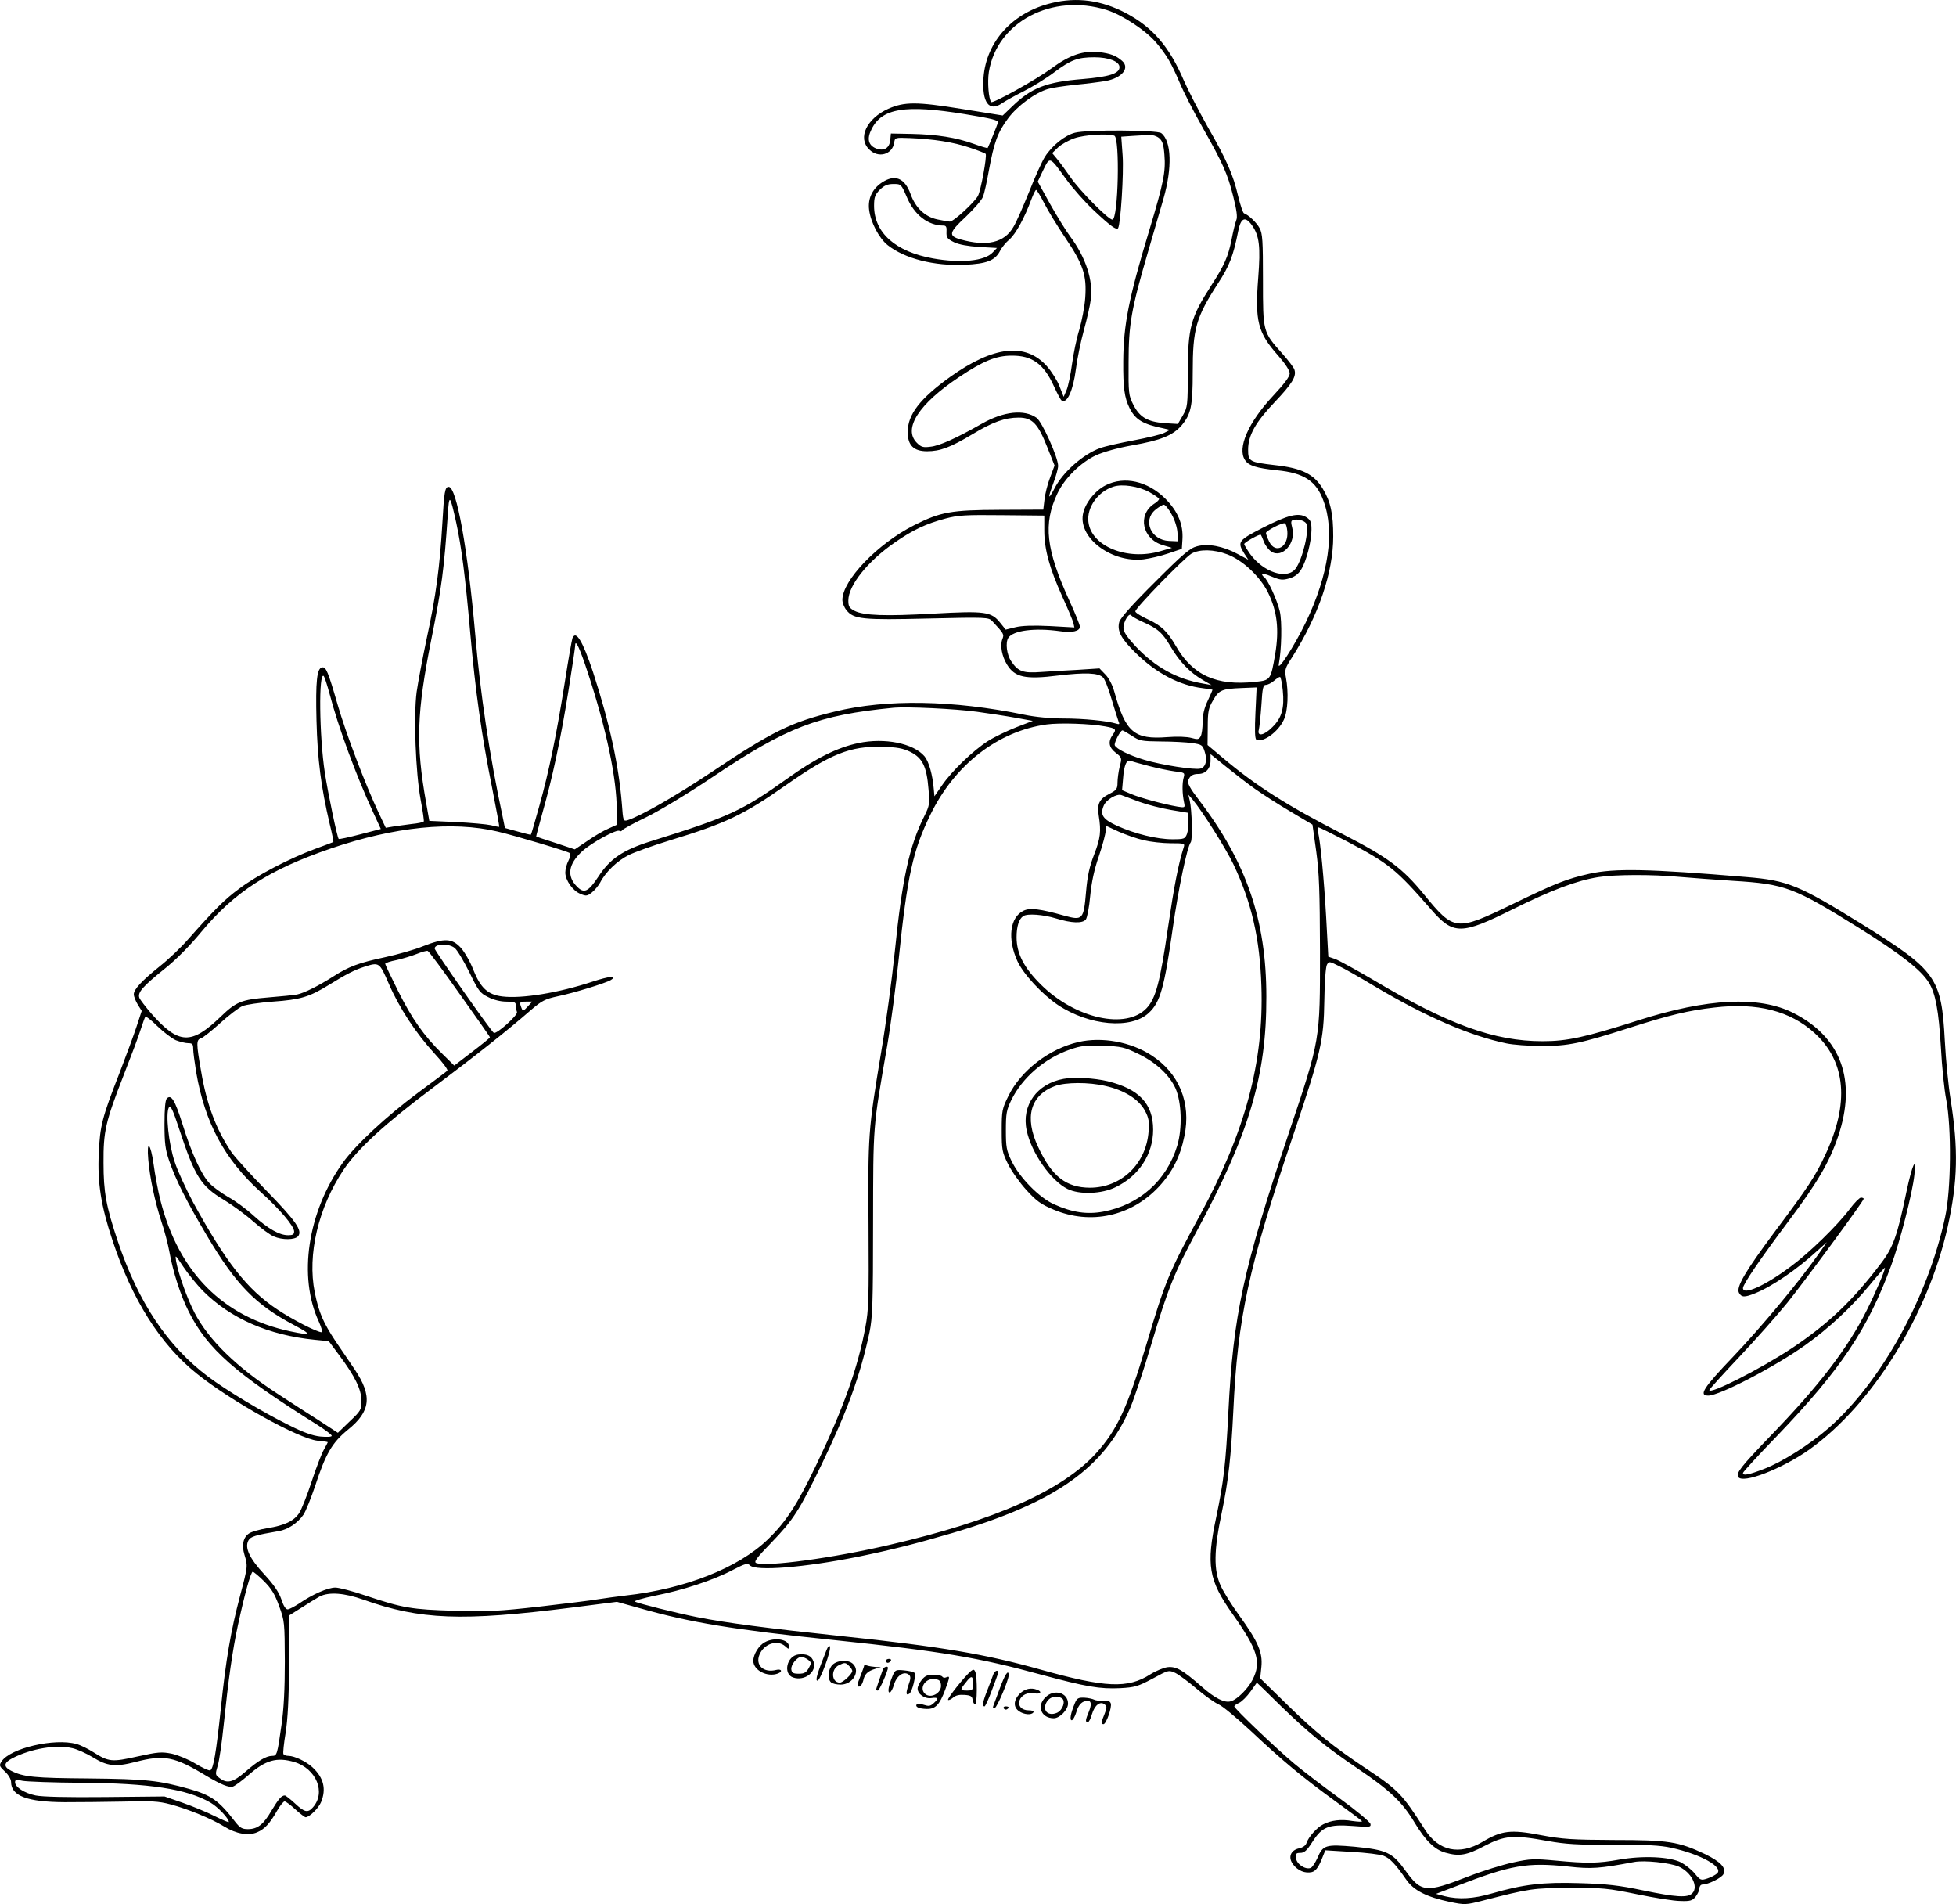 <?xml version="1.0" encoding="UTF-8"?>
<svg xmlns="http://www.w3.org/2000/svg" version="1.0" viewBox="0 0 988.242 961.82" preserveAspectRatio="xMidYMid meet">
  <g transform="translate(-143.395,1016.939) scale(0.1,-0.1)" fill="#000000" stroke="none">
    <path d="M6747 10154 c-196 -47 -330 -194 -344 -376 -9 -126 28 -177 95 -129 15 10 63 37 107 59 44 22 114 65 155 96 84 63 119 76 203 76 73 0 127 -21 127 -50 0 -32 -53 -49 -187 -60 -184 -15 -258 -44 -355 -138 l-48 -46 -206 33 c-228 37 -290 37 -372 1 -109 -49 -156 -147 -97 -205 46 -47 118 -27 127 35 3 24 5 25 78 22 120 -5 219 -20 302 -48 43 -14 80 -29 82 -32 7 -12 -24 -183 -39 -212 -17 -32 -123 -130 -142 -130 -6 0 -35 5 -63 11 -62 13 -110 58 -135 127 -30 83 -80 103 -146 59 -48 -32 -71 -81 -64 -137 8 -64 50 -144 94 -179 86 -68 234 -106 390 -99 109 5 152 21 177 69 8 17 30 44 48 59 32 28 76 108 111 203 10 26 20 47 24 47 3 0 22 -30 41 -68 19 -37 67 -116 107 -175 90 -133 108 -189 100 -301 -3 -45 -17 -117 -30 -162 -14 -44 -30 -123 -37 -175 -7 -52 -19 -110 -27 -129 l-15 -35 -21 53 c-11 29 -40 75 -64 102 -108 120 -269 102 -488 -54 -153 -110 -215 -190 -215 -279 0 -67 30 -97 98 -97 66 0 119 20 229 86 103 62 164 84 234 84 68 0 97 -30 144 -149 l37 -93 -23 -62 c-13 -33 -25 -83 -28 -111 l-6 -50 -220 -1 c-245 -1 -298 -10 -433 -78 -184 -93 -362 -278 -362 -377 0 -14 9 -38 20 -51 36 -47 82 -51 414 -43 296 7 305 6 323 -13 60 -65 61 -66 51 -92 -12 -32 -2 -86 24 -128 39 -64 92 -76 258 -55 136 16 204 14 227 -10 9 -8 28 -57 43 -109 15 -51 31 -101 35 -112 7 -15 5 -17 -11 -12 -45 14 -167 26 -265 26 -65 0 -143 7 -200 19 -360 74 -695 80 -957 16 -220 -53 -316 -100 -625 -307 -183 -122 -357 -221 -423 -242 -21 -6 -22 -2 -28 81 -16 198 -62 410 -146 668 -52 157 -87 214 -104 170 -3 -9 -20 -104 -37 -213 -42 -269 -82 -463 -130 -633 -22 -79 -41 -145 -43 -146 -1 -1 -31 6 -66 16 l-65 18 -12 59 c-66 309 -112 616 -138 919 -38 433 -94 745 -134 745 -19 0 -23 -24 -32 -183 -13 -220 -32 -367 -79 -582 -21 -100 -44 -222 -51 -271 -16 -121 -5 -407 20 -543 11 -58 18 -108 16 -111 -2 -4 -30 -10 -62 -13 -32 -4 -74 -10 -94 -13 l-36 -6 -37 78 c-66 140 -163 395 -206 543 -49 170 -59 193 -79 189 -26 -5 -33 -69 -28 -268 5 -198 23 -337 67 -524 12 -48 20 -89 18 -90 -2 -1 -43 -17 -93 -35 -129 -48 -295 -134 -383 -201 -75 -55 -127 -108 -260 -258 -34 -39 -97 -99 -140 -133 -92 -74 -132 -117 -132 -142 0 -11 9 -34 20 -52 l20 -32 -26 -79 c-14 -43 -53 -148 -86 -234 -88 -225 -99 -267 -105 -407 -7 -148 11 -264 69 -438 99 -300 242 -527 426 -674 174 -140 515 -329 610 -339 29 -2 52 -6 52 -8 0 -1 -9 -18 -19 -36 -11 -18 -39 -91 -62 -161 -23 -71 -52 -143 -63 -160 -27 -41 -74 -63 -161 -77 -38 -6 -80 -18 -92 -26 -30 -19 -39 -59 -24 -108 17 -57 18 -56 -22 -207 -47 -177 -72 -324 -97 -567 -24 -228 -38 -309 -54 -315 -6 -3 -40 13 -75 34 -34 21 -88 43 -119 50 -51 10 -69 9 -173 -14 -130 -29 -145 -28 -224 22 -27 17 -65 36 -85 41 -110 31 -334 -21 -378 -88 -13 -20 -12 -24 17 -51 18 -17 31 -39 31 -53 0 -70 81 -101 270 -102 69 0 202 1 295 3 142 4 181 2 240 -14 85 -22 207 -72 272 -112 60 -37 122 -48 166 -29 38 16 64 44 101 109 15 26 32 47 38 47 6 0 30 -18 54 -40 24 -22 48 -40 52 -40 19 0 65 45 78 76 27 66 14 123 -43 176 -31 29 -91 58 -122 58 -11 0 -22 4 -25 9 -3 5 2 53 11 107 11 70 16 171 18 346 l1 248 62 39 c34 22 75 47 91 56 47 24 125 18 221 -16 287 -102 498 -110 1053 -40 l228 29 122 -34 c252 -71 463 -106 974 -159 545 -57 729 -88 1048 -175 226 -61 296 -73 399 -68 73 4 90 9 163 48 81 44 82 44 115 29 18 -9 67 -45 109 -81 41 -35 91 -70 110 -78 19 -8 90 -67 159 -131 166 -156 263 -236 425 -354 75 -54 138 -101 140 -105 2 -4 -19 -3 -48 1 -57 10 -108 4 -148 -17 -31 -15 -75 -65 -84 -94 -4 -13 -19 -23 -37 -27 -43 -9 -58 -45 -31 -81 24 -32 61 -47 95 -39 18 5 31 21 47 58 l21 52 132 -8 c73 -4 147 -13 163 -20 32 -13 58 -40 113 -119 38 -56 104 -89 223 -114 74 -15 79 -15 165 7 238 61 251 63 439 64 166 1 193 -2 340 -32 88 -18 186 -34 218 -34 51 -2 62 2 78 22 10 13 19 32 19 42 0 10 7 19 15 19 29 0 96 33 106 52 17 31 -13 63 -93 102 -134 63 -184 71 -458 71 -214 1 -261 4 -373 25 -151 29 -197 23 -294 -35 -115 -68 -221 -46 -290 63 -115 180 -134 200 -303 312 -161 108 -250 179 -392 318 l-137 134 6 58 c7 72 -16 126 -111 258 -38 52 -80 119 -94 150 -37 80 -36 179 6 377 32 152 46 280 57 505 22 474 77 729 301 1390 142 421 156 482 159 686 1 91 7 169 13 180 10 18 12 18 58 -5 27 -12 109 -59 184 -104 257 -153 481 -250 665 -288 33 -7 112 -13 175 -13 136 -1 201 13 445 91 206 66 299 88 430 103 218 26 384 -17 507 -129 159 -145 177 -355 53 -617 -50 -107 -84 -159 -257 -390 -148 -199 -193 -276 -178 -305 13 -23 28 -24 82 -2 83 33 211 120 312 213 l50 45 -42 -60 c-99 -141 -291 -371 -431 -518 -152 -159 -176 -197 -126 -197 57 0 337 146 490 255 119 85 234 192 325 303 41 50 76 89 77 88 5 -5 -48 -129 -92 -216 -96 -192 -242 -382 -489 -637 -146 -152 -172 -185 -160 -204 22 -37 222 41 359 138 320 229 599 679 699 1123 52 234 55 395 15 647 -11 68 -24 200 -29 295 -17 320 -42 355 -420 590 -316 196 -374 220 -580 237 -499 42 -667 45 -795 17 -115 -26 -167 -46 -390 -154 -285 -138 -294 -137 -447 50 -108 132 -182 187 -408 303 -283 145 -442 246 -610 388 l-75 63 1 91 c0 79 4 96 27 135 30 52 44 58 146 62 l74 3 -6 -128 c-4 -83 -3 -130 4 -135 32 -19 112 38 140 101 20 43 24 138 10 212 -7 37 -5 47 31 102 134 211 208 429 208 611 0 114 -13 175 -53 241 -44 73 -105 104 -242 119 -129 15 -135 19 -135 78 0 72 37 138 134 240 89 94 111 130 100 164 -3 11 -31 47 -61 81 -99 111 -98 108 -98 372 0 199 -2 234 -17 262 -16 29 -56 67 -79 75 -5 2 -18 40 -29 85 -26 111 -57 182 -155 353 -45 80 -99 185 -120 233 -73 171 -158 269 -292 340 -125 66 -248 82 -376 51z m278 -35 c80 -25 201 -105 252 -167 53 -63 75 -102 117 -200 19 -46 71 -147 115 -225 104 -184 127 -235 156 -351 17 -69 22 -103 15 -119 -5 -12 -16 -57 -24 -99 -17 -85 -36 -128 -102 -230 -105 -163 -118 -212 -119 -438 0 -168 -1 -177 -25 -219 l-25 -43 -67 4 c-87 7 -126 30 -158 93 -24 47 -25 58 -24 215 0 191 14 269 96 550 28 96 64 220 80 275 45 156 41 292 -11 332 -21 16 -374 18 -436 2 -51 -13 -116 -65 -152 -122 -14 -22 -50 -101 -79 -175 -30 -74 -65 -155 -80 -179 -46 -80 -134 -100 -267 -63 -63 18 -59 35 26 114 42 40 81 85 87 101 7 17 20 76 30 133 26 141 44 192 96 262 47 64 138 131 203 150 20 6 81 15 136 21 55 5 124 14 154 19 84 15 125 66 84 102 -31 27 -59 37 -115 44 -80 9 -150 -14 -243 -83 -79 -58 -294 -177 -303 -169 -13 14 -20 101 -12 152 41 253 319 399 595 313z m-717 -526 c141 -23 172 -31 168 -43 -4 -13 -47 -120 -52 -128 -1 -2 -33 7 -71 21 -89 32 -184 47 -313 50 l-105 2 -3 -32 c-4 -43 -33 -59 -73 -43 -38 16 -46 49 -22 96 52 107 170 126 471 77z m756 -109 c29 -11 20 -424 -10 -424 -20 0 -166 147 -212 215 -23 33 -53 74 -67 91 l-25 30 30 29 c16 15 53 36 82 46 52 18 170 25 202 13z m226 -12 c17 -14 23 -32 27 -85 7 -85 -4 -140 -76 -379 -104 -343 -131 -480 -132 -663 -1 -135 6 -184 32 -237 30 -59 66 -81 174 -103 l30 -7 -29 -15 c-15 -8 -85 -25 -155 -38 -69 -13 -145 -30 -169 -39 -86 -31 -189 -122 -231 -205 -32 -61 -34 -50 -6 25 14 37 25 77 25 90 0 43 -81 223 -109 243 -62 44 -166 33 -277 -30 -128 -73 -215 -112 -259 -116 -37 -5 -47 -2 -69 20 -71 71 11 197 214 332 121 81 187 108 265 108 104 1 163 -42 214 -155 17 -37 34 -69 39 -72 27 -17 58 51 72 160 6 49 24 137 40 195 16 58 32 128 35 156 13 95 -25 212 -104 318 -21 28 -66 101 -101 163 l-63 114 28 59 c34 69 31 70 115 -46 33 -46 96 -117 141 -159 84 -79 115 -101 122 -89 13 21 29 279 23 365 l-7 97 58 4 c32 2 70 4 84 5 15 1 37 -6 49 -16z m-1275 -297 c38 -91 107 -145 186 -145 13 0 17 -8 15 -32 -1 -29 4 -35 38 -52 25 -12 69 -20 127 -24 l90 -5 -22 -23 c-40 -43 -160 -55 -301 -30 -190 34 -298 130 -298 266 0 44 5 56 29 81 23 22 39 29 69 29 39 0 39 -1 67 -65z m1744 -143 c38 -53 44 -109 32 -265 -17 -219 -3 -277 100 -393 37 -42 59 -76 59 -91 0 -16 -28 -53 -85 -114 -124 -133 -181 -263 -141 -323 18 -29 58 -41 161 -52 136 -13 199 -54 235 -153 59 -156 27 -374 -89 -616 -59 -122 -146 -255 -136 -210 14 73 17 215 5 266 -13 57 -62 163 -80 174 -5 3 -10 10 -10 15 0 4 22 -1 49 -13 44 -18 55 -19 90 -9 27 8 46 23 59 45 26 41 52 142 52 201 0 38 -4 48 -25 62 -39 26 -95 12 -222 -53 -123 -63 -129 -71 -93 -129 l21 -32 -54 29 c-74 40 -150 54 -205 39 -36 -9 -71 -39 -213 -181 -112 -111 -174 -181 -180 -201 -12 -45 8 -84 84 -158 104 -102 220 -163 339 -177 26 -3 48 -7 48 -8 0 -2 -11 -27 -25 -57 -17 -35 -25 -71 -25 -106 0 -29 -4 -62 -10 -72 -9 -16 -15 -17 -47 -8 -22 6 -73 8 -121 4 -168 -13 -211 24 -268 229 -10 36 -28 70 -46 88 l-29 30 -107 -7 c-59 -3 -143 -8 -187 -11 -92 -7 -117 2 -152 54 -23 34 -30 94 -15 118 24 38 134 52 262 34 60 -9 100 0 100 23 0 8 -24 68 -54 133 -118 259 -132 386 -60 539 36 77 118 158 196 194 38 17 109 37 182 50 144 25 206 50 250 101 47 56 56 97 56 267 0 221 16 277 127 449 59 90 78 140 103 266 13 66 35 76 69 29z m-4020 -1503 c27 -125 46 -273 71 -559 25 -286 58 -521 110 -779 21 -108 38 -197 36 -198 -1 -1 -19 2 -41 8 -22 5 -101 12 -176 16 l-136 6 -16 91 c-53 299 -48 454 27 830 51 253 64 354 82 621 7 112 11 109 43 -36z m2971 -39 c0 -95 26 -190 91 -334 28 -61 53 -121 56 -133 l5 -23 -125 7 c-85 4 -140 2 -173 -6 l-49 -12 -28 35 c-45 56 -76 60 -335 46 -246 -14 -354 -10 -401 14 -26 14 -31 22 -31 52 0 76 98 199 236 294 89 62 157 94 255 120 64 17 101 19 286 17 l213 -2 0 -75z m1323 36 c19 -27 -18 -184 -54 -230 -44 -56 -161 -18 -229 75 -16 23 -30 46 -30 50 0 9 80 53 84 47 2 -2 9 -18 16 -36 7 -19 24 -40 37 -49 55 -36 126 43 106 119 -8 31 -7 38 6 41 21 6 54 -3 64 -17z m-95 -40 c7 -80 -60 -118 -92 -52 -9 19 -16 38 -16 43 0 11 81 53 95 49 6 -1 11 -19 13 -40z m-303 -117 c77 -29 166 -112 206 -194 46 -94 56 -185 36 -308 -23 -133 -23 -134 -103 -142 -195 -21 -315 34 -399 181 -43 74 -74 104 -142 135 -35 16 -63 34 -63 40 0 17 248 271 284 292 41 23 113 22 181 -4z m-430 -340 c78 -34 102 -55 144 -127 45 -76 96 -129 161 -167 l45 -26 -40 7 c-136 23 -244 83 -344 189 -44 48 -61 73 -61 93 0 32 29 79 39 63 4 -5 29 -20 56 -32z m-2800 -261 c93 -282 145 -532 145 -690 l0 -75 -42 -19 c-24 -10 -72 -38 -106 -62 l-64 -43 -96 32 c-54 17 -98 32 -99 33 -1 1 14 55 32 121 50 175 92 371 131 615 19 118 34 221 34 228 0 38 24 -14 65 -140z m-1306 -103 c43 -166 135 -415 219 -596 l40 -87 -104 -27 c-58 -15 -107 -26 -109 -23 -7 7 -54 229 -70 335 -28 183 -32 516 -5 487 4 -5 17 -45 29 -89z m4816 17 c9 -89 -5 -139 -52 -185 -42 -43 -79 -50 -69 -14 3 12 9 68 13 125 5 87 9 102 23 102 9 0 27 9 40 20 13 11 26 20 31 20 4 0 10 -31 14 -68z m-1545 -108 c58 -8 145 -21 194 -30 l88 -16 -83 -32 c-46 -18 -111 -49 -144 -70 -76 -49 -183 -152 -232 -224 l-38 -55 -3 34 c-6 75 -25 141 -47 168 -56 66 -202 95 -334 67 -106 -22 -218 -78 -356 -177 -234 -167 -296 -195 -693 -319 -140 -44 -206 -88 -265 -179 -51 -77 -72 -86 -107 -51 -54 54 -45 114 25 179 46 43 178 115 189 103 4 -3 10 -2 14 4 4 6 59 36 122 66 67 33 207 117 335 203 375 252 532 312 910 349 69 7 316 -5 425 -20z m648 -74 c54 -10 58 -14 38 -42 -25 -35 -20 -64 15 -91 31 -24 32 -26 20 -70 -6 -25 -11 -62 -11 -81 0 -31 -5 -38 -40 -56 -52 -26 -64 -51 -55 -109 13 -82 9 -115 -23 -198 -24 -62 -34 -108 -41 -189 -12 -140 -17 -145 -109 -120 -124 35 -175 41 -207 25 -69 -33 -82 -142 -31 -254 30 -66 126 -169 205 -222 158 -105 370 -124 459 -40 58 53 79 130 121 427 29 202 73 412 91 435 10 12 6 164 -5 210 l-7 30 22 -25 c49 -59 165 -242 205 -325 92 -193 134 -374 142 -616 13 -384 -81 -735 -311 -1159 -156 -286 -175 -332 -271 -655 -95 -316 -146 -427 -252 -545 -171 -189 -512 -341 -1044 -464 -287 -67 -622 -112 -674 -92 -14 5 0 25 77 104 109 113 140 160 253 394 131 272 196 452 242 668 15 74 18 143 18 550 1 507 -2 473 71 895 19 110 45 310 59 445 43 416 71 543 160 725 123 252 341 421 587 455 66 9 222 4 296 -10z m134 -47 c39 -26 49 -28 147 -29 58 0 129 -4 158 -8 48 -7 53 -10 63 -42 15 -44 6 -80 -21 -87 -29 -8 -196 18 -283 44 -77 23 -142 55 -150 74 -4 12 28 75 39 75 3 0 24 -12 47 -27z m-1118 -82 c60 -30 82 -73 91 -187 7 -75 5 -84 -20 -135 -76 -150 -113 -317 -150 -684 -14 -137 -45 -369 -70 -515 -65 -393 -66 -411 -63 -871 2 -368 1 -425 -16 -514 -37 -202 -112 -412 -246 -691 -98 -205 -154 -291 -247 -381 -149 -144 -419 -250 -718 -283 -44 -5 -107 -14 -140 -19 -33 -6 -166 -22 -295 -37 -204 -23 -261 -26 -430 -21 -215 6 -262 14 -447 76 -67 23 -136 41 -155 41 -38 0 -117 -35 -182 -80 -25 -16 -51 -30 -59 -30 -10 0 -22 20 -32 52 -13 36 -37 72 -86 125 -74 80 -100 134 -80 171 11 20 35 27 152 47 46 7 97 41 126 83 12 18 38 83 59 145 54 165 86 219 165 284 116 93 125 171 35 305 -24 35 -66 98 -95 140 -65 98 -86 147 -107 250 -38 190 18 428 146 619 71 106 211 234 450 413 221 166 374 287 497 394 55 47 71 55 135 69 79 16 244 67 268 82 37 24 -7 20 -92 -8 -172 -57 -358 -87 -456 -75 -74 9 -110 43 -147 135 -15 40 -44 90 -63 111 -44 48 -83 50 -190 8 -41 -17 -129 -42 -194 -56 -131 -28 -181 -46 -262 -98 -74 -47 -144 -82 -181 -90 -16 -3 -83 -10 -147 -15 -135 -11 -161 -22 -238 -96 -150 -145 -213 -142 -351 14 -29 34 -57 70 -61 80 -10 27 16 57 128 147 58 46 128 117 184 185 169 203 342 315 657 423 320 109 612 139 841 85 90 -21 357 -101 365 -109 5 -4 2 -21 -7 -38 -9 -17 -16 -44 -16 -60 0 -39 38 -93 77 -108 28 -12 34 -11 57 7 15 12 33 34 42 50 27 53 86 110 144 139 30 15 125 49 210 75 279 85 371 128 584 278 227 159 326 198 486 194 77 -2 104 -7 144 -26z m1740 -186 c38 -27 119 -79 180 -115 l111 -66 19 -135 c15 -110 18 -199 19 -504 0 -453 3 -441 -158 -920 -231 -689 -280 -916 -305 -1410 -13 -260 -24 -352 -61 -528 -52 -244 -39 -319 82 -490 128 -181 147 -243 101 -333 -23 -45 -77 -99 -109 -108 -32 -10 -81 15 -148 74 -97 85 -129 103 -173 98 -20 -3 -59 -19 -86 -36 -114 -73 -227 -68 -555 24 -278 78 -502 116 -1006 169 -376 40 -578 66 -730 96 -110 22 -292 68 -313 78 -7 4 38 17 100 30 140 27 298 79 394 130 64 33 75 36 87 23 31 -30 272 -11 547 44 166 34 293 66 477 120 522 155 767 328 899 636 19 46 67 189 105 318 85 284 114 356 229 570 266 494 353 786 352 1185 0 387 -100 678 -341 994 -44 57 -59 85 -54 98 9 24 23 33 52 33 36 0 61 28 61 66 l0 34 78 -63 c42 -34 108 -85 146 -112z m-535 115 c42 -11 100 -23 129 -27 52 -6 53 -7 46 -32 -8 -29 -7 -81 2 -124 6 -28 5 -28 -33 -22 -70 12 -189 44 -235 64 l-45 19 5 58 c5 70 18 98 39 90 9 -4 50 -15 92 -26z m-48 -181 c41 -15 113 -33 160 -41 l84 -14 3 -40 c2 -22 -2 -52 -7 -67 -10 -25 -14 -27 -74 -27 -77 0 -188 27 -279 68 -72 33 -87 55 -68 101 12 31 67 63 90 54 8 -3 49 -18 91 -34z m22 -194 c34 -8 95 -15 135 -15 72 0 73 -1 66 -22 -27 -85 -48 -194 -79 -404 -40 -277 -62 -358 -108 -407 -103 -110 -360 -53 -533 118 -87 86 -124 158 -124 240 0 55 12 93 34 107 20 14 101 8 166 -12 78 -24 133 -26 150 -5 7 9 17 62 22 118 7 71 20 133 44 202 19 56 34 113 34 127 l0 27 65 -30 c36 -16 93 -36 128 -44z m1025 -5 c214 -113 248 -140 425 -343 114 -131 152 -131 417 1 194 96 322 144 430 161 81 13 272 14 410 1 58 -5 179 -14 270 -20 263 -16 306 -32 638 -239 209 -131 312 -211 351 -275 34 -54 50 -143 61 -326 5 -96 17 -215 27 -265 27 -141 25 -456 -6 -595 -87 -406 -323 -831 -587 -1063 -96 -84 -235 -172 -326 -207 -80 -31 -108 -36 -108 -21 0 5 78 90 173 188 320 334 458 539 575 858 45 121 108 366 118 460 11 100 -11 52 -40 -85 -46 -223 -67 -282 -131 -365 -143 -188 -265 -303 -447 -425 -157 -104 -418 -237 -418 -212 0 4 68 79 151 167 83 88 193 212 244 275 93 116 385 513 385 524 0 3 -6 6 -14 6 -7 0 -33 -26 -56 -57 -65 -86 -205 -222 -300 -292 -130 -97 -240 -146 -240 -108 0 19 84 143 231 339 147 196 206 298 250 428 95 282 15 501 -227 623 -172 87 -434 74 -784 -38 -267 -85 -357 -105 -482 -105 -245 0 -477 84 -858 311 -85 50 -171 97 -190 104 l-35 12 -11 202 c-11 192 -29 380 -41 429 -3 12 -2 22 3 22 4 0 68 -32 142 -70z m-4507 -539 c13 -10 46 -66 74 -122 46 -95 54 -106 95 -126 27 -14 62 -23 92 -23 41 0 48 -3 48 -19 0 -11 3 -26 6 -34 5 -15 -101 -111 -117 -105 -11 4 -299 415 -299 426 0 25 72 27 101 3z m25 -232 c84 -118 153 -216 153 -219 1 -3 -40 -36 -90 -74 l-90 -69 -60 59 c-94 92 -154 178 -224 318 -36 72 -65 133 -65 137 0 4 26 13 58 19 31 7 77 21 102 31 25 10 49 17 55 15 5 -1 78 -99 161 -217z m-358 52 c53 -123 138 -252 232 -354 40 -43 69 -82 64 -86 -5 -5 -72 -55 -149 -112 -158 -117 -317 -265 -380 -354 -177 -248 -226 -575 -120 -802 13 -29 20 -53 14 -53 -23 0 -148 64 -224 115 -152 101 -259 237 -426 542 -36 68 -79 160 -93 205 -30 90 -46 242 -29 273 8 14 19 -7 53 -111 79 -239 109 -286 226 -356 43 -26 110 -75 148 -109 39 -34 85 -68 103 -75 43 -19 107 -18 123 1 23 28 -10 76 -160 230 -81 83 -160 170 -177 195 -77 114 -125 241 -153 408 -25 143 -25 159 0 167 10 3 54 38 97 77 43 39 93 77 111 85 18 8 88 18 155 23 139 10 183 23 282 84 89 55 130 76 180 92 75 24 76 23 123 -85z m702 -116 c-22 -24 -25 -24 -31 -8 -12 30 -10 33 23 33 l31 0 -23 -25z m-1778 -170 c21 -8 49 -15 63 -15 21 0 25 -5 25 -29 0 -15 7 -68 15 -117 44 -256 143 -440 325 -605 97 -87 170 -173 170 -200 0 -15 -7 -19 -30 -19 -44 0 -101 32 -175 99 -36 33 -93 75 -128 94 -34 20 -76 50 -94 69 -41 42 -92 153 -137 299 -38 121 -57 152 -79 130 -8 -8 -12 -51 -12 -129 0 -97 4 -129 24 -187 33 -96 87 -203 192 -380 145 -244 244 -346 437 -448 94 -50 91 -55 -15 -33 -342 72 -566 298 -658 660 -13 50 -28 133 -35 184 -15 108 -36 127 -27 25 8 -93 33 -211 66 -313 16 -47 34 -116 41 -155 18 -100 56 -219 97 -300 95 -190 235 -313 652 -574 39 -25 71 -49 71 -54 0 -6 -23 -7 -57 -4 -39 4 -87 21 -160 58 -132 65 -318 177 -408 245 -205 154 -352 374 -456 684 -59 176 -72 248 -72 395 -1 160 10 208 102 444 38 97 77 201 86 231 10 30 20 59 23 63 2 5 30 -16 61 -47 31 -30 73 -62 93 -71z m137 -1266 c140 -140 332 -224 565 -247 l71 -7 52 -70 c80 -107 113 -174 113 -231 0 -46 -3 -51 -60 -105 l-59 -57 -95 62 c-53 33 -146 94 -208 134 -209 136 -349 272 -421 410 -37 71 -81 195 -93 259 -6 37 -6 37 36 -26 23 -35 68 -90 99 -122z m308 -1466 c38 -38 55 -65 77 -126 28 -76 28 -83 29 -280 0 -137 -5 -241 -17 -322 -21 -149 -23 -155 -47 -155 -30 0 -72 -25 -135 -80 -62 -54 -93 -62 -131 -32 -22 16 -22 19 -9 63 8 25 21 118 30 205 24 231 44 374 72 504 33 153 65 270 75 270 4 0 30 -21 56 -47z m5133 -626 c145 -141 231 -211 395 -322 161 -109 223 -167 286 -272 56 -93 102 -137 156 -152 70 -20 108 -13 197 34 102 53 145 57 320 25 90 -16 150 -20 330 -19 166 1 239 -3 293 -15 150 -33 267 -98 232 -130 -8 -7 -29 -19 -48 -25 -33 -11 -36 -10 -64 24 -16 20 -48 45 -70 57 -58 29 -193 35 -312 14 -107 -19 -161 -20 -320 -5 -109 10 -129 10 -215 -9 -52 -11 -156 -43 -230 -72 -213 -83 -235 -80 -315 30 -66 92 -95 105 -256 121 -148 13 -161 9 -189 -57 -11 -24 -26 -47 -34 -50 -27 -10 -71 19 -74 49 -3 23 0 27 22 27 20 0 33 12 61 56 49 76 81 89 203 80 86 -7 93 -6 90 10 -2 10 -71 68 -154 128 -84 61 -187 140 -230 176 -87 72 -304 279 -304 290 0 4 11 12 25 18 14 7 39 32 57 57 18 25 32 45 32 45 1 0 53 -51 116 -113z m-6101 -218 c24 -5 70 -26 102 -45 74 -46 115 -51 216 -25 147 38 197 28 358 -69 77 -46 115 -61 136 -55 11 4 45 29 77 57 87 77 144 93 233 67 112 -34 161 -155 93 -230 -25 -28 -42 -24 -90 21 -24 22 -47 40 -51 40 -17 0 -32 -18 -67 -76 -41 -71 -71 -94 -120 -94 -29 0 -40 7 -63 36 -83 108 -121 135 -233 167 -153 43 -219 50 -505 53 -278 2 -334 7 -397 40 -38 20 -35 40 10 63 94 48 220 69 301 50z m46 -175 c344 -2 533 -31 652 -100 38 -22 93 -80 93 -98 0 -3 -32 10 -70 29 -39 20 -112 50 -163 68 l-92 32 -299 -3 c-190 -2 -318 1 -352 8 -57 12 -104 42 -104 67 0 13 7 14 38 7 20 -4 154 -9 297 -10z m8070 -423 c64 -28 102 -102 69 -135 -23 -24 -83 -20 -251 15 -119 25 -181 32 -318 36 -186 6 -284 -6 -444 -52 -93 -27 -167 -31 -237 -14 l-45 12 103 39 c277 107 355 121 566 99 116 -13 157 -10 332 23 52 10 181 -4 225 -23z M7020 7718 c-55 -28 -106 -93 -115 -148 -20 -121 147 -244 306 -226 32 4 88 17 126 30 l68 23 3 47 c5 76 -23 143 -87 207 -89 88 -206 115 -301 67z m220 -34 c27 -15 50 -31 50 -35 0 -5 -11 -16 -26 -25 -84 -56 -59 -177 44 -208 l47 -14 -59 -17 c-167 -49 -349 25 -363 148 -9 73 48 153 126 178 45 15 127 2 181 -27z m114 -114 c16 -28 28 -68 29 -92 l2 -43 -45 2 c-91 4 -134 103 -69 157 17 14 36 26 43 26 7 0 25 -22 40 -50z M6883 4906 c-148 -34 -291 -144 -354 -272 -32 -65 -34 -74 -34 -174 0 -99 2 -110 32 -171 18 -36 60 -95 93 -131 50 -55 73 -72 138 -99 186 -78 390 -34 530 115 69 74 109 153 130 257 35 168 -27 318 -167 408 -105 68 -249 94 -368 67z m300 -59 c89 -42 159 -107 190 -175 31 -71 35 -201 9 -289 -54 -178 -192 -300 -375 -334 -81 -15 -156 -4 -247 37 -75 33 -175 135 -216 220 -25 52 -28 70 -28 154 0 84 3 102 27 152 56 114 168 211 297 256 55 19 80 22 166 19 92 -3 109 -7 177 -40z M6808 4720 c-135 -24 -214 -134 -187 -260 23 -113 123 -255 206 -296 60 -30 174 -26 244 9 118 57 189 167 189 290 0 131 -71 206 -230 245 -68 16 -169 22 -222 12z m211 -36 c95 -21 168 -67 199 -124 20 -37 23 -55 19 -106 -12 -164 -138 -284 -297 -284 -120 1 -192 57 -261 206 -71 150 -39 262 86 308 53 19 170 20 254 0z M5298 1874 c-30 -16 -58 -61 -58 -94 0 -48 71 -84 124 -64 26 10 18 25 -9 18 -63 -16 -106 24 -84 77 23 56 91 78 131 42 16 -15 18 -15 18 0 0 36 -73 48 -122 21z M5610 1835 c-48 -120 -58 -155 -46 -155 14 0 70 152 63 172 -3 8 -10 0 -17 -17z M5467 1812 c-58 -7 -78 -98 -26 -116 59 -20 122 29 103 81 -10 29 -35 40 -77 35z m49 -26 c18 -14 18 -17 4 -43 -13 -22 -23 -28 -50 -28 -28 0 -36 4 -38 22 -3 23 29 63 51 63 7 0 22 -6 33 -14z M5910 1780 c0 -5 4 -10 9 -10 6 0 13 5 16 10 3 6 -1 10 -9 10 -9 0 -16 -4 -16 -10z M5640 1760 c-22 -22 -27 -69 -8 -88 7 -7 29 -12 49 -12 61 0 101 67 63 104 -22 23 -80 20 -104 -4z m84 -6 c9 -8 16 -20 16 -25 0 -15 -47 -59 -63 -59 -43 0 -46 68 -5 88 31 15 34 14 52 -4z M5800 1756 c0 -3 -9 -28 -20 -56 -16 -40 -17 -50 -6 -50 8 0 17 13 21 29 7 34 22 49 62 61 l28 8 -27 1 c-14 1 -33 4 -42 7 -9 3 -16 4 -16 0z M5895 1738 c-15 -42 -35 -101 -35 -104 0 -2 4 -4 9 -4 8 0 51 98 51 115 0 11 -21 4 -25 -7z M5944 1705 c-21 -51 -27 -85 -15 -85 5 0 16 18 22 41 14 45 50 69 75 49 10 -9 10 -19 -2 -52 -14 -41 -13 -55 4 -44 15 9 36 96 26 106 -5 4 -29 10 -53 12 -41 4 -45 2 -57 -27z M6339 1728 c-32 -27 -121 -139 -115 -145 3 -3 14 2 25 11 13 12 32 16 58 14 31 -2 39 -7 41 -25 2 -13 8 -23 13 -23 10 0 11 136 1 163 -6 15 -10 15 -23 5z m11 -63 c0 -32 -2 -35 -30 -35 -36 0 -37 3 -7 40 29 38 37 37 37 -5z M6453 1713 c-3 -10 -17 -45 -29 -77 -25 -62 -29 -86 -16 -86 4 0 20 35 36 78 16 42 31 83 33 90 3 6 0 12 -6 12 -7 0 -14 -8 -18 -17z M6486 1643 c-16 -43 -31 -84 -34 -92 -3 -8 0 -12 8 -9 12 4 70 140 70 165 0 33 -18 6 -44 -64z M6091 1684 c-12 -15 -21 -34 -21 -44 0 -28 36 -53 70 -48 35 5 38 -2 10 -27 -16 -14 -24 -15 -49 -7 -17 6 -33 7 -36 2 -8 -13 12 -22 51 -23 44 -1 65 21 93 96 25 69 25 71 6 64 -8 -4 -17 -2 -20 3 -4 6 -24 10 -45 10 -30 0 -43 -6 -59 -26z m97 -25 c5 -42 -53 -73 -82 -44 -28 29 3 77 48 73 25 -2 32 -8 34 -29z M6586 1614 c-32 -33 -33 -68 -4 -88 25 -18 64 -21 73 -6 4 6 -6 10 -23 10 -36 0 -56 22 -47 50 9 27 41 43 76 36 30 -6 40 8 13 18 -32 12 -62 5 -88 -20z M6715 1595 c-45 -44 -20 -105 43 -105 30 0 72 43 72 74 0 56 -71 76 -115 31z m84 -4 c20 -13 5 -59 -24 -73 -47 -21 -79 14 -51 57 17 25 49 32 75 16z M6864 1565 c-21 -51 -27 -85 -15 -85 5 0 16 18 23 41 7 26 20 45 35 52 36 16 48 -2 29 -48 -18 -43 -20 -55 -6 -55 5 0 15 18 21 41 14 46 42 67 64 49 12 -10 12 -17 0 -47 -17 -41 -19 -53 -6 -53 14 0 44 87 37 105 -4 12 -16 16 -39 14 -18 -2 -38 1 -45 5 -8 4 -30 9 -49 10 -31 1 -38 -2 -49 -29z M6505 1540 c4 -6 11 -8 16 -5 14 9 11 15 -7 15 -8 0 -12 -5 -9 -10z"></path>
  </g>
</svg>

